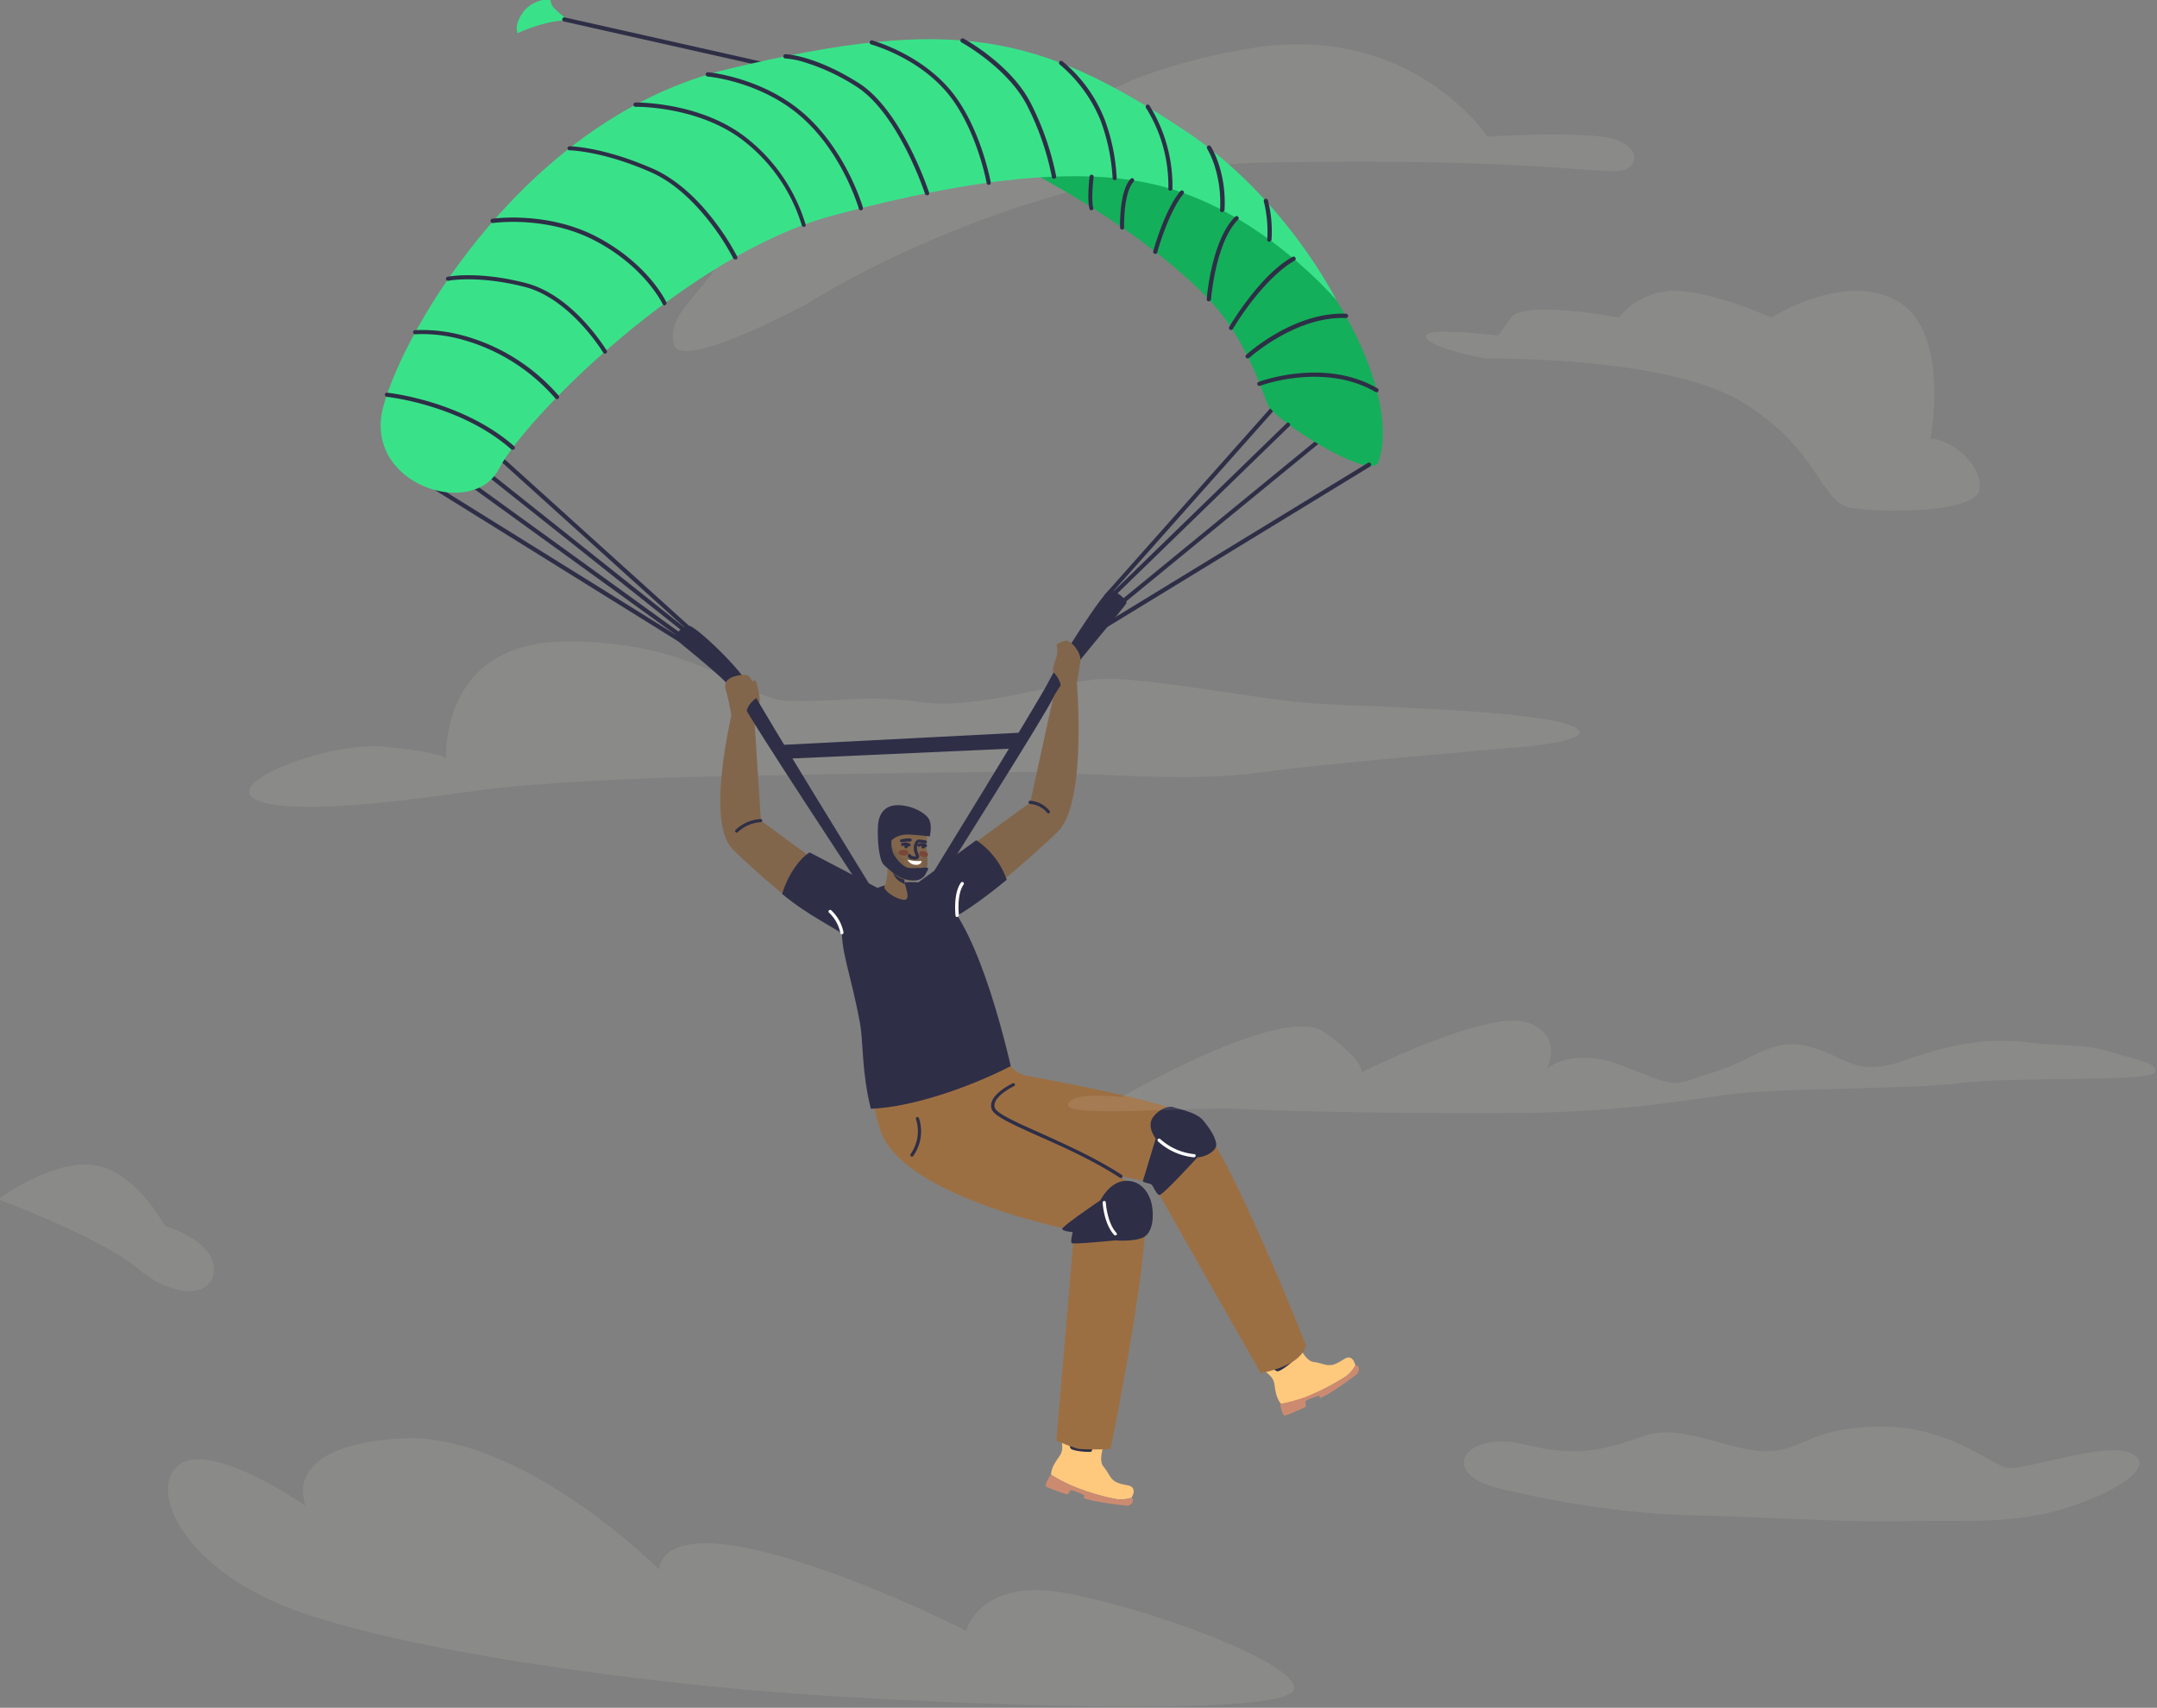 <svg xmlns="http://www.w3.org/2000/svg" width="572.42" height="453.29"><rect width="100%" height="100%" fill="#808080" stroke="none"/><defs><clipPath id="a"><path d="M0 0h572.42v453.29H0z"/></clipPath></defs><g clip-path="url(#a)"><path data-name="Path 79" d="M213.852 80.815s55.89-36.182 121-37.619c65.115-1.378 88.6 2.756 94.767 2.157s5.87-7.907-4.613-9.105-30.251 0-30.251 0-20.365-30.672-63.253-23.363-52.775 22.823-52.655 22.523-11.857-13.358-31.749-7.37a56.836 56.836 0 00-29.832 21.625s-17.851 7.375-25.576 18.992c-7.728 11.561-14.616 15.4-12.879 22.763s35.041-10.603 35.041-10.603z" fill="#eae6e4" opacity=".1"/><path data-name="Path 80" d="M405.244 198.166s-51.337 4.193-70.386 6.829-42.891.359-58.885 0-82.846.958-93.569 1.258c-10.723.24-40.015 1.5-53.494 3.295s-49.72 7.428-60.442 2.935c-10.783-4.493 18.75-15.575 33.067-14.317s16.893 3.055 16.893 3.055-2.037-30.73 31.749-30.97 47.8 14.676 57.387 15.635 22.1-1.737 36.9.479 37.02-5.631 48.042-6.17 42.951 5.631 55.351 6.47c12.34.839 55.95 1.677 67.87 5.511 11.86 3.893-10.483 5.99-10.483 5.99z" fill="#eae6e4" opacity=".1"/><g data-name="Group 49"><path data-name="Path 81" d="M151.133 5.457a21.988 21.988 0 01-4.193-3.414 3.89 3.89 0 01-.9-2.336s-4.672 0-7.248 3.594c-2.516 3.474-1.438 5.511-1.438 5.511s7.849-3.715 13.779-3.355z" fill="#39e289"/><g data-name="Group 2"><path data-name="Path 82" d="M203.249 17.737h-.12l-53.493-12.04a.552.552 0 01.24-1.078L203.37 16.66a.552.552 0 01.419.659.575.575 0 01-.54.418z" fill="#2e2e47"/></g><g data-name="Group 3"><path data-name="Path 83" d="M293.584 158.749a.851.851 0 01-.359-.12.56.56 0 01-.06-.779l44.685-50.318a.552.552 0 11.839.719l-44.688 50.319a.466.466 0 01-.417.179z" fill="#2e2e47"/></g><g data-name="Group 4"><path data-name="Path 84" d="M182.642 167.196a.851.851 0 01-.359-.12l-49.66-44.868a.552.552 0 01.719-.839l49.66 44.868a.56.56 0 01.06.779.544.544 0 01-.42.18z" fill="#2e2e47"/></g><g data-name="Group 5"><path data-name="Path 85" d="M181.565 167.735a.851.851 0 01-.359-.12l-51.816-41.213a.552.552 0 01.719-.839l51.816 41.213a.512.512 0 01.06.779.466.466 0 01-.42.18z" fill="#2e2e47"/></g><g data-name="Group 6"><path data-name="Path 86" d="M181.568 170.011a.458.458 0 01-.3-.12l-58.05-41.992a.558.558 0 11.659-.9l58.046 41.992a.568.568 0 01.12.779.739.739 0 01-.475.241z" fill="#2e2e47"/></g><g data-name="Group 7"><path data-name="Path 87" d="M181.563 171.089a.54.54 0 01-.3-.06l-76.2-47.384a.565.565 0 11.6-.958l76.2 47.384a.583.583 0 01.18.779.535.535 0 01-.48.239z" fill="#2e2e47"/></g><g data-name="Group 8"><path data-name="Path 88" d="M293.943 163.482a.544.544 0 01-.419-.18.56.56 0 01.06-.779l59-48.342a.552.552 0 11.719.839l-59 48.342a.851.851 0 01-.36.12z" fill="#2e2e47"/></g><g data-name="Group 9"><path data-name="Path 89" d="M357.141 365.356a9.158 9.158 0 002.576-3c-.24-.24-.3-1.5-1.318-1.917-1.138-.479-1.857.659-3.954 1.557s-3.175-.12-5.811-.479-3.714-4.912-4.792-4.732c-1.018.18-2.755 2.336-5.152 3.834a11.227 11.227 0 01-3.175 1.617c-.479 1.857 1.258 2.276 2.1 3.594.779 1.258.479 1.677.958 3.774a7.489 7.489 0 001.378 3.055 42.55 42.55 0 006.23-1.677 66.088 66.088 0 0010.96-5.626z" fill="#ffc97d"/><path data-name="Path 90" d="M359.777 362.42a.059.059 0 01-.06-.06 9.158 9.158 0 01-2.576 3 60.739 60.739 0 01-11.022 5.571 42.542 42.542 0 01-6.23 1.677.775.775 0 00-.06.659c.12.419.539 2.336 1.018 2.456s4.433-1.737 5.271-2.1.18-1.2.3-1.617 2.276-1.078 3.115-1.438c.9-.3.479.06.719.359s.6-.12 2.216-.9a84.824 84.824 0 007.368-5.092 1.74 1.74 0 00.719-1.917c-.179-.538-.478-.538-.778-.598z" fill="#cc8b70"/><path data-name="Path 91" d="M343.544 360.743a12.357 12.357 0 00-1.617-2.576 24.387 24.387 0 01-3.175 2.456c-1.078.659-1.8 1.018-2.276 1.258.719.839 1.917 2.1 2.576 2.1.837.056 4.492-2.814 4.492-3.238z" fill="#2e2e47"/></g><g data-name="Group 10"><path data-name="Path 92" d="M296.459 397.943a10.117 10.117 0 003.894-.419c0-.359.839-1.318.359-2.336-.539-1.138-1.8-.779-3.954-1.557s-2.216-2.276-3.894-4.313.6-6.11-.24-6.709-3.654-.18-6.41-.719a10.321 10.321 0 01-3.414-1.018c-1.617 1.018-.659 2.516-.958 4.013s-.779 1.557-1.857 3.414a6.7 6.7 0 00-1.078 3.115 39.036 39.036 0 005.691 3 57.132 57.132 0 0011.861 3.529z" fill="#ffc97d"/><path data-name="Path 93" d="M300.413 397.584v-.06a9.066 9.066 0 01-3.894.419 58.892 58.892 0 01-11.8-3.474 39.043 39.043 0 01-5.691-3 .915.915 0 00-.539.479c-.18.419-1.2 2.037-.958 2.516.24.419 4.433 1.8 5.271 2.1s.958-.719 1.318-.958c.359-.18 2.4.719 3.235 1.078s.3.359.3.779c0 .359.539.359 2.216.839a88.813 88.813 0 008.866 1.318 1.6 1.6 0 001.8-.9 1.105 1.105 0 00-.124-1.136z" fill="#cc8b70"/><path data-name="Path 94" d="M289.689 385.244a11.214 11.214 0 00.539-3 24.192 24.192 0 01-3.954-.359 17.418 17.418 0 01-2.516-.659c-.06 1.078 0 2.815.419 3.295.6.663 5.213 1.082 5.512.723z" fill="#2e2e47"/></g><path data-name="Path 95" d="M199.775 184.807s-1.438-3 .359-4.253c.659-.479 1.318 3.654 1.438 4.493.06.839.06 2.1-.419 2.276-.48.12-1.614-.359-1.378-2.516z" fill="#82664b"/><g data-name="Group 11"><path data-name="Path 96" d="M285.497 178.757c-.3-.779-4.493-.539-4.493-.539l-7.608 34.8-14.616 10.666c1.977 1.378 6.23 4.792 7.967 9.525 5.271-4.433 10.783-9.285 14.137-12.64 7.728-7.728 4.912-41.093 4.613-41.812z" fill="#82664b"/><path data-name="Path 97" d="M259.079 223.025l-16.054 11.681s6.47 9.285 8.926 9.225c1.378-.06 8.386-4.732 15.215-10.423a20.9 20.9 0 00-8.087-10.483z" fill="#2e2e47"/></g><path data-name="Path 98" d="M265.785 294.969s35.343 17.492 37.559 22.584c3.534 8.147-8.626 67.032-8.626 67.032a64.892 64.892 0 01-8.506 0 46.99 46.99 0 01-5.871-2.216l4.732-55.71s-47.623-9.285-51.756-27.8c-1.732-7.544 20.611-8.205 32.468-3.89z" fill="#9c6f43"/><path data-name="Path 99" d="M317.065 296.647c-6.23-3.894-34.924-9.345-44.448-11.082a7.3 7.3 0 01-5.451-4.313 34.2 34.2 0 01-1.8-5.811c-11.621 5.93-29.472 9.525-34.8 10.483 1.258 7.907 2.4 14.137 4.553 15.874 6.649 5.331 11.981 4.253 20.966 3.834s49.78 8.327 49.78 8.327l28.694 50.5a27.127 27.127 0 007.728-2.576c3.954-2.156 4.313-4.792 4.313-4.792s-22.047-55.712-29.535-60.444z" fill="#9c6f43"/><path data-name="Path 100" d="M243.085 234.167c-16.713-.659-19.588 11.082-19.588 11.082-.6 7.069 2.216 12.7 4.732 26.357.9 4.972.419 12.939 2.875 22.7 10.6-.419 25.519-5.391 37.14-11.322-4.313-18.266-13.059-48.338-25.159-48.817z" fill="#2e2e47"/><g data-name="Group 12"><path data-name="Path 101" d="M345.459 67.876c10.483 10.184 25.878 38.518 20.367 54.752-1.8 5.271-27.915-11.022-29.472-15.4-3.894-10.663-8.386-20.966-17.731-30.012-21.026-20.362-50.319-34.14-50.319-34.14s36.9-14.317 77.155 24.8z" fill="#14af5a"/><path data-name="Path 102" d="M308.918 49.605c-20.607-5.631-49.3-2.756-87.938 7.608s-81.708 53.793-88.6 67.271-36.182 4.133-30.67-16.533 38.278-76.916 91.712-89.675c59.966-14.377 82.37-9.106 120.708 16.169 26.9 17.731 40.555 45.287 40.555 45.287s-19.23-22.879-45.767-30.127z" fill="#39e289"/></g><path data-name="Path 103" d="M246.02 229.495a32.674 32.674 0 00-.12-4.253c-.18-1.318.6-3.654-.6-5.691-1.258-2.1-6.23-2.636-8.147-1.138a5.131 5.131 0 00-1.617 4.253 3.471 3.471 0 01-.24.779v.06c-.06.18-.18.359-.18.419.06.06.12.06.18.12v1.917a5.1 5.1 0 01-.24.9 24.6 24.6 0 00.719 3.355 6.854 6.854 0 005.811 3.534c2.997-.002 3.895-1.2 4.434-4.255z" fill="#82664b"/><path data-name="Path 104" d="M235.538 228.716s.18 4.553-.779 6.47c-.6 1.138 3.115 3.534 5.092 3.654s.419-3.414.24-4.373c-.18-.9-.24-3.594-.359-3.954-.061-.359-3.595-2.335-4.194-1.797z" fill="#82664b"/><path data-name="Path 105" d="M238.892 234.048a4.25 4.25 0 01-2.037-3.055l3.055 1.2c.06.839.12 1.8.18 2.336a.22.22 0 00.06.18 13.663 13.663 0 01-1.258-.661z" fill="#2e2e47"/><g data-name="Group 13"><path data-name="Path 106" d="M239.251 223.564a.427.427 0 01-.359-.18c-.06-.12-.12-.3 0-.419a1.31 1.31 0 01.3-.18 8.771 8.771 0 012.4-.24.424.424 0 01-.12.839 8.312 8.312 0 00-2.1.18z" fill="#2e2e47"/></g><g data-name="Group 14"><path data-name="Path 107" d="M241.228 224.644a.36.36 0 01-.24-.06 1.391 1.391 0 00-1.318-.06.402.402 0 01-.359-.719 2.408 2.408 0 012.156.12.45.45 0 01.12.6.643.643 0 01-.359.119z" fill="#2e2e47"/></g><path data-name="Path 108" d="M240.688 224.048a.371.371 0 01.24.12c.18.12.18.659-.18.9a.428.428 0 01-.719-.3c-.119-.364 0-.784.659-.72z" fill="#2e2e47"/><g data-name="Group 15"><path data-name="Path 109" d="M245.6 224.823a.36.36 0 01-.24-.06 1.232 1.232 0 00-1.318-.06.402.402 0 01-.359-.719 2.408 2.408 0 012.157.12.45.45 0 01.12.6.852.852 0 01-.36.119z" fill="#2e2e47"/></g><path data-name="Path 110" d="M245.362 224.164s.12 0 .24.18a.682.682 0 01-.419.839.467.467 0 01-.659-.479.552.552 0 01.838-.54z" fill="#2e2e47"/><path data-name="Path 111" d="M246.02 226.081a6.376 6.376 0 01-1.078 1.258c-.9 1.018-1.2.659-2.336.419a8.7 8.7 0 00-2.576.18c-.479.06-3.714-3.534-3.774-3.654s-.24-1.018-.659-.779c-.419.3.06 4.553.18 5.571a12.466 12.466 0 00.18 1.378 6.852 6.852 0 005.691 3.235c2.935 0 3.894-1.2 4.433-4.253.059-.48-.001-2.217-.061-3.355z" fill="#786049"/><path data-name="Path 112" d="M241.647 228.297s-1.737-.479-1.8.06.719 2.276 1.318 2.156.6-.719.9-.779c.3-.12 1.258-.12 1.557.359s.659.839.9.479c.3-.359.6-1.8.18-2.037-.359-.358-2.576-.358-3.055-.238z" fill="#82664b"/><g data-name="Group 16"><path data-name="Path 113" d="M242.665 228.177a2.556 2.556 0 01-1.438-.419.784.784 0 01-.3-.659.422.422 0 01.839-.06 1.905 1.905 0 001.318.24 1.012 1.012 0 01-.12-.3 4.319 4.319 0 01-.479-1.8c0-.719.359-2.336 1.378-2.336a11.682 11.682 0 011.8.24.4.4 0 11-.18.779 10.62 10.62 0 00-1.617-.24c-.18 0-.539.779-.539 1.5a4.187 4.187 0 00.359 1.438c.18.419.359.719.18 1.078a.956.956 0 01-.539.419 1.29 1.29 0 01-.662.12z" fill="#2e2e47"/></g><path data-name="Path 114" d="M238.412 226.32c0 .419.6.779 1.378.779.719 0 1.318-.359 1.318-.779s-.6-.779-1.378-.779c-.718 0-1.318.359-1.318.779z" fill="#7a4638"/><path data-name="Path 115" d="M243.984 226.44c-.12.419.359.9.958 1.018s1.2-.06 1.318-.479-.359-.9-.958-1.018c-.659-.179-1.258 0-1.318.479z" fill="#7a4638"/><path data-name="Path 116" d="M235.357 223.684a.866.866 0 00-.419-.6c-.3-.24-.719-.419-1.138.24-.359.479.12 1.8.3 2.516.18.539.419 1.018.9 1.078s.9-1.078.839-1.5-.362-1.314-.482-1.734z" fill="#82664b"/><path data-name="Path 117" d="M234.639 226.376c0 .12 0 .18.12.24.12 0 .18 0 .24-.12 0-.12 0-.18-.12-.24s-.18.004-.24.12z" fill="#fff"/><path data-name="Path 118" d="M240.809 228.177a11.612 11.612 0 003.774.359s-.06 1.078-1.557 1.018a2.565 2.565 0 01-2.217-1.377z" fill="#fff"/><path data-name="Path 119" d="M236.556 223.145s1.438-1.857 4.972-1.617 5.212.479 5.212.479.659-2.7-.12-4.373-3.714-3.295-6.649-3.774c-4.493-.719-6.17 1.438-6.769 3.834-.479 1.857-.18 6.529.06 7.967.659 3.954 1.018 3.654 3.355 5.691a8.931 8.931 0 006.05 2.336 3.23 3.23 0 003.055-1.857c.539-.958.779-1.318.419-1.5s-3.894.359-5.391-.06c-1.5-.479-3.235-2.756-3.714-3.774a8.217 8.217 0 01-.48-3.352z" fill="#2e2e47"/><g data-name="Group 17"><path data-name="Path 120" d="M214.331 226.919l-12.4-9.105-2.156-33.306s-4.193-.24-4.493.539-8.566 32.647-.839 40.375c3.175 3.175 8.147 7.608 13.179 11.8a21.148 21.148 0 016.709-10.303z" fill="#82664b"/><path data-name="Path 121" d="M214.87 226.26c-2.276 1.318-5.691 5.511-7.308 11.022 7.188 5.99 14.317 9.045 17.132 11.442 1.857 1.617 8.267-13 8.267-13z" fill="#2e2e47"/></g><path data-name="Path 122" d="M244.523 236.683s30.671-49.78 33.606-55.47c2.875-5.691 14.8-24.381 16.354-24.5 1.557-.18 4.433 2.456 4.493 3.235s-17.072 20.008-19.409 25.1-29.113 47.144-29.952 48.761c-.959 1.556-5.092 2.874-5.092 2.874z" fill="#2e2e47"/><path data-name="Path 123" d="M232.961 238.36s-30.671-49.78-33.606-55.47c-2.875-5.691-14.8-16.653-16.414-16.773-1.557-.12-3.954 2.276-3.954 3.055s15.275 11.741 17.671 16.833c2.336 5.092 32.048 49.78 32.887 51.4.9 1.615 3.416.955 3.416.955z" fill="#2e2e47"/><path data-name="Path 124" d="M285.317 184.089c.06-.24 1.018-5.99 1.378-8.506s-2.7-5.871-4.014-5.511c-1.258.359-2.4.839-2.276 1.2a5.852 5.852 0 010 2.935c-.359 1.138-1.138 3.355-.958 3.894.12.6 1.857 1.617 2.157 4.553.298 2.992 3.533 2.335 3.713 1.435z" fill="#82664b"/><path data-name="Path 125" d="M194.083 189.719c-.06-.18-.779-4.313-1.378-6.17s-.419-3.474 3.115-4.253c1.677-.359 2.875-.06 3.055.24.539.9.839 1.5 1.318 2.336a7.618 7.618 0 01.719 3.055c-.06.479-2.336 1.5-2.815 4.014-.414 2.276-3.714 1.437-4.014.778z" fill="#82664b"/><g data-name="Group 18"><path data-name="Path 126" d="M291.127 167.974a.739.739 0 01-.479-.24.583.583 0 01.18-.779l72.183-44.089a.565.565 0 01.6.958l-72.184 44.089a2.6 2.6 0 01-.3.061z" fill="#2e2e47"/></g><g data-name="Group 19"><path data-name="Path 127" d="M295.142 158.69a.647.647 0 01-.419-.18.511.511 0 010-.779l46.719-45.406a.551.551 0 01.779.779l-46.725 45.407a.427.427 0 01-.354.179z" fill="#2e2e47"/></g><path data-name="Path 128" d="M205.885 197.807l65.355-3.355-1.617 4.193-61.161 2.756z" fill="#2e2e47"/><g data-name="Group 20"><path data-name="Path 129" d="M136.038 119.392a.852.852 0 01-.359-.12c-13.538-11.921-32.887-13.9-33.067-13.957a.542.542 0 01.12-1.078c.18 0 19.948 2.1 33.726 14.2a.56.56 0 01.06.779c-.18.057-.301.176-.48.176z" fill="#2e2e47"/></g><g data-name="Group 21"><path data-name="Path 130" d="M147.778 105.914a.544.544 0 01-.419-.18 50.342 50.342 0 00-24.86-15.635 39.253 39.253 0 00-12.28-1.378.542.542 0 11-.12-1.078 41.112 41.112 0 0112.64 1.378 51.325 51.325 0 0125.519 15.994.56.56 0 01-.06.779.505.505 0 01-.42.12z" fill="#2e2e47"/></g><g data-name="Group 22"><path data-name="Path 131" d="M160.538 93.874a.611.611 0 01-.479-.3c-.06-.12-8.686-14.317-20.846-17.432-12.22-3.115-20.128-1.677-20.187-1.617a.552.552 0 11-.24-1.078c.359-.06 8.207-1.557 20.727 1.677 6.589 1.677 12.1 6.47 15.515 10.184a58.657 58.657 0 015.99 7.728.583.583 0 01-.18.779.651.651 0 01-.3.059z" fill="#2e2e47"/></g><g data-name="Group 23"><path data-name="Path 132" d="M176.412 81.057a.629.629 0 01-.539-.3c-.06-.12-4.613-9.764-17.671-16.713-13-6.949-27.2-4.852-27.376-4.852a.576.576 0 01-.18-1.138c.12 0 14.736-2.157 28.035 4.972 13.358 7.128 17.971 16.833 18.151 17.192a.529.529 0 01-.3.719c.06.12-.059.12-.12.12z" fill="#2e2e47"/></g><g data-name="Group 24"><path data-name="Path 133" d="M195.042 68.835a.533.533 0 01-.479-.3 60.312 60.312 0 00-5.871-9.165c-3.415-4.493-8.926-10.483-15.695-13.538-13.059-5.811-21.8-5.93-21.865-5.93a.539.539 0 010-1.078c.359 0 9.045.18 22.344 6.05 3.834 1.737 9.824 5.511 16.174 13.9a64.607 64.607 0 015.99 9.345.655.655 0 01-.24.779 1.054 1.054 0 00-.358-.063z" fill="#2e2e47"/></g><g data-name="Group 25"><path data-name="Path 134" d="M213.313 60.208a.575.575 0 01-.539-.419 45 45 0 00-15.036-22.1c-11.921-9.585-28.873-9.345-29.053-9.345a.57.57 0 01-.06-1.138c.18 0 17.552-.24 29.772 9.644a46.072 46.072 0 0115.4 22.763.552.552 0 01-.419.659c.055-.064-.005-.064-.065-.064z" fill="#2e2e47"/></g><g data-name="Group 26"><path data-name="Path 135" d="M228.468 55.836a.575.575 0 01-.539-.419c-.06-.12-4.073-14.317-14.916-24.081s-25.1-11.022-25.219-11.022a.57.57 0 01.06-1.138c.12 0 14.736 1.318 25.878 11.322 11.082 10 15.215 24.441 15.275 24.62a.651.651 0 01-.419.719z" fill="#2e2e47"/></g><g data-name="Group 27"><path data-name="Path 136" d="M246.02 51.822a.607.607 0 01-.539-.359c-.06-.24-7.069-21.445-18.271-28.514a55.4 55.4 0 00-13.658-6.41 22.123 22.123 0 00-5.152-1.018.57.57 0 01.06-1.138c.3 0 7.847.359 19.349 7.608 4.852 3.055 9.465 8.926 13.778 17.372a95.538 95.538 0 014.975 11.74.558.558 0 01-.359.719z" fill="#2e2e47"/></g><g data-name="Group 28"><path data-name="Path 137" d="M262.373 49.066a.568.568 0 01-.539-.479c0-.12-2.756-14.976-10.723-24.261s-19.768-12.46-19.888-12.52a.552.552 0 01.24-1.078c.12.06 12.22 3.295 20.487 12.879 8.207 9.585 10.962 24.68 10.962 24.8a.55.55 0 01-.479.659z" fill="#2e2e47"/></g><g data-name="Group 29"><path data-name="Path 138" d="M279.685 47.449a.489.489 0 01-.539-.479 72.463 72.463 0 00-6.589-18.989c-5.091-9.944-17.251-16.653-17.372-16.713a.576.576 0 11.539-1.018c.539.3 12.64 6.949 17.851 17.192a74.47 74.47 0 016.71 19.346.594.594 0 01-.479.659z" fill="#2e2e47"/></g><g data-name="Group 30"><path data-name="Path 139" d="M295.799 47.809a.537.537 0 01-.539-.539 52.553 52.553 0 00-3.115-15.1 38.2 38.2 0 00-10.9-15.036.558.558 0 01.659-.9 37.986 37.986 0 0111.262 15.515 51.831 51.831 0 013.172 15.46.5.5 0 01-.539.6z" fill="#2e2e47"/></g><g data-name="Group 31"><path data-name="Path 140" d="M310.596 50.623a.518.518 0 01-.539-.6 38.95 38.95 0 00-5.93-21.385.558.558 0 01.9-.659 40.341 40.341 0 016.11 22.044.553.553 0 01-.541.6z" fill="#2e2e47"/></g><g data-name="Group 32"><path data-name="Path 141" d="M324.314 56.315a.518.518 0 01-.539-.6 32.345 32.345 0 00-1.5-11.861 23.59 23.59 0 00-1.917-4.373.565.565 0 11.958-.6c.18.24 4.193 6.589 3.654 16.833a.751.751 0 01-.656.601z" fill="#2e2e47"/></g><g data-name="Group 33"><path data-name="Path 142" d="M336.834 64.163a.518.518 0 01-.539-.6 32.851 32.851 0 00-.9-10.064.568.568 0 111.078-.359 32.8 32.8 0 01.958 10.483.637.637 0 01-.597.54z" fill="#2e2e47"/></g><g data-name="Group 34"><path data-name="Path 143" d="M289.689 55.835a.576.576 0 01-.539-.359c-.06-.18-.719-1.977 0-8.626a.542.542 0 111.078.12c-.719 6.35-.12 8.087-.12 8.087a.579.579 0 01-.3.719.209.209 0 01-.119.059z" fill="#2e2e47"/></g><g data-name="Group 35"><path data-name="Path 144" d="M297.776 60.927a.537.537 0 01-.539-.539c0-.419-.24-9.644 2.815-12.939a.551.551 0 01.779.779c-2.756 3-2.516 12.041-2.516 12.16.06.3-.18.539-.539.539z" fill="#2e2e47"/></g><g data-name="Group 36"><path data-name="Path 145" d="M306.582 67.397h-.12a.616.616 0 01-.419-.719c.12-.419 3-10.9 7.188-15.934a.552.552 0 11.839.719c-4.013 4.852-6.949 15.4-6.949 15.515a.575.575 0 01-.539.419z" fill="#2e2e47"/></g><g data-name="Group 37"><path data-name="Path 146" d="M320.779 79.976a.518.518 0 01-.539-.6 60.119 60.119 0 011.378-8.506c1.438-6.23 3.534-10.723 6.17-13.358a.551.551 0 01.779.779c-5.99 5.99-7.188 21.086-7.188 21.206a.583.583 0 01-.6.479z" fill="#2e2e47"/></g><g data-name="Group 38"><path data-name="Path 147" d="M326.709 87.584a.54.54 0 01-.3-.06.57.57 0 01-.18-.779 79.454 79.454 0 015.032-7.368c4.073-5.331 8.027-9.105 11.741-11.2a.576.576 0 11.539 1.018c-3.474 1.977-7.428 5.751-11.382 10.842a79.5 79.5 0 00-4.972 7.248.533.533 0 01-.478.299z" fill="#2e2e47"/></g><g data-name="Group 39"><path data-name="Path 148" d="M331.083 95.132a.544.544 0 01-.419-.18.56.56 0 01.06-.779c.539-.479 12.759-11.442 26.477-10.9a.57.57 0 11-.06 1.138c-13.239-.539-25.519 10.483-25.639 10.6a1.523 1.523 0 01-.419.121z" fill="#2e2e47"/></g><g data-name="Group 40"><path data-name="Path 149" d="M365.344 104.118a.54.54 0 01-.3-.06c-13.658-7.967-30.431-1.737-30.611-1.677a.551.551 0 11-.419-1.018c.18-.06 17.432-6.529 31.569 1.737a.57.57 0 01.18.779.5.5 0 01-.419.239z" fill="#2e2e47"/></g><g data-name="Group 41"><path data-name="Path 150" d="M195.521 220.989a.458.458 0 01-.3-.12.4.4 0 010-.6 10.484 10.484 0 016.649-2.875.42.42 0 010 .839 9.661 9.661 0 00-6.05 2.636.458.458 0 01-.299.12z" fill="#2e2e47"/></g><g data-name="Group 42"><path data-name="Path 151" d="M278.189 215.897a.329.329 0 01-.3-.18 6.672 6.672 0 00-4.493-2.336.42.42 0 110-.839 7.3 7.3 0 015.152 2.7.461.461 0 01-.06.6.54.54 0 01-.299.055z" fill="#2e2e47"/></g><g data-name="Group 43"><path data-name="Path 152" d="M297.478 312.701a.36.36 0 01-.24-.06c-6.949-4.553-15.1-8.207-21.745-11.142-6.949-3.115-11.561-5.212-12.28-7.009-1.438-3.654 5.271-6.829 5.571-6.949a.402.402 0 01.359.719 18.616 18.616 0 00-3.055 1.917c-1.258 1.018-2.636 2.516-2.037 3.954.6 1.5 5.811 3.834 11.861 6.529 6.589 3 14.856 6.649 21.8 11.2a.45.45 0 01.12.6.492.492 0 01-.354.241z" fill="#2e2e47"/></g><g data-name="Group 44"><path data-name="Path 153" d="M253.988 243.392a.4.4 0 01-.419-.359c0-.24-.659-5.811 1.438-8.746a.432.432 0 01.719.479c-1.917 2.7-1.258 8.087-1.258 8.147 0 .24-.18.419-.479.479z" fill="#fff"/></g><g data-name="Group 45"><path data-name="Path 154" d="M223.437 248.005c-.18 0-.419-.18-.419-.359a10.229 10.229 0 00-3-5.391.426.426 0 01.539-.659 10.757 10.757 0 013.295 5.93.508.508 0 01-.419.479z" fill="#fff"/></g><g data-name="Group 46"><path data-name="Path 155" d="M242.007 307.01a.36.36 0 01-.24-.06.465.465 0 01-.12-.6 10.536 10.536 0 001.438-9.285c-.06-.24 0-.479.24-.539s.479 0 .539.24a11.242 11.242 0 01-1.557 10.124.458.458 0 01-.3.12z" fill="#2e2e47"/></g><path data-name="Path 156" d="M303.292 313.481l3.414-11.262s-2.576-3.235-.659-5.751 4.553-3 5.451-2.576c.839.419 5.87 1.2 7.787 3.474 1.917 2.336 3.235 4.493 3.474 6.23s-2.516 3.474-4.972 3.594c0 0-9.285 10.184-10.124 10-.839-.12-1.677-2.636-2.216-2.875s-2.279-.476-2.155-.834z" fill="#2e2e47"/><path data-name="Path 157" d="M292.026 318.572s2.516-5.152 6.889-5.152c4.433 0 6.23 3.954 6.709 6.11.6 2.875.539 7.847-2.516 9.045-2.7 1.078-7.188.659-7.188.659s-11.082 1.138-11.5.719.24-2.756.24-2.875c-.06-.12-2.7-.18-2.756-.9-.122-.658 10.122-7.606 10.122-7.606z" fill="#2e2e47"/><g data-name="Group 47"><path data-name="Path 158" d="M316.885 307.19a16.351 16.351 0 01-9.585-4.253.424.424 0 11.6-.6 15.919 15.919 0 009.045 4.014.384.384 0 01.359.479.514.514 0 01-.419.36z" fill="#fff"/></g><g data-name="Group 48"><path data-name="Path 159" d="M295.98 327.916a.457.457 0 01-.3-.12c-2.756-3-3.055-8.386-3.055-8.626a.42.42 0 01.839 0c0 .06.3 5.331 2.815 8.087a.456.456 0 010 .6 2.607 2.607 0 00-.299.059z" fill="#fff"/></g></g><path data-name="Path 160" d="M343.483 448.142c0 7.248-74.16 5.032-124.06 1.977s-117.889-12.76-145.205-24.326c-27.256-11.561-35.1-31.928-26.118-37.38 8.926-5.451 33.067 11.322 33.067 11.322s-7.668-15.695 24.56-17.911 69.248 34.8 69.248 34.8-.539-11.022 24.8-5.391 56.609 21.625 56.609 21.625 3.714-14.137 26.058-10.064 61.041 18.219 61.041 25.348z" fill="#eae6e4" opacity=".1"/><path data-name="Path 161" d="M297.656 291.195s42.771-24.98 53.733-17.252c10.962 7.787 9.944 10.663 9.944 10.663s33.366-16.653 43.789-13.239c10.363 3.414 5.271 12.4 5.271 12.4s6.649-6.41 21.266-.479 11.921 4.732 22.943 1.378 15.515-9.4 25.459-6.889 11.921 8.506 25.818 3.534 23.422-5.691 32.288-4.613c8.926 1.078 15.335.359 21.8 2.456s12.939 2.935 11.921 5.511-39.237 1.078-51.637 2.815-49 1.138-62.779 3.175c-13.718 2.037-29.832 4.493-53.074 4.732-23.242.3-62.6-.3-74.939-1.018-12.4-.719-46.784 2.456-46.006-1.2s14.203-1.974 14.203-1.974z" fill="#eae6e4" opacity=".1"/><path data-name="Path 162" d="M394.461 95.192s47.2-.839 67.631 11.382c20.427 12.28 20.966 26.657 28.873 28.155s32.767 1.438 34.265-4.493-6.949-13.718-12.939-13.778c0 0 5.391-27.915-8.446-36.361-13.9-8.446-33.726 4.193-33.726 4.193s-16.893-7.488-26.357-7.069a18.951 18.951 0 00-14.137 7.069s-25.04-4.792-28.574 0l-3.474 4.792s-20.427-2.576-19.169.419c1.257 3.055 16.053 5.691 16.053 5.691z" fill="#eae6e4" opacity=".1"/><path data-name="Path 163" d="M-.422 318.331s27.316 10.183 37.02 18.391 20.367 7.728 20.128 0S43.787 325.4 43.787 325.4s-8.209-15.275-19.529-16.234c-11.262-1.018-24.68 9.165-24.68 9.165z" fill="#eae6e4" opacity=".1"/><path data-name="Path 164" d="M400.091 395.607s23.9 5.99 48.4 6.589 38.937 1.857 56.429 1.557 30.371 1.018 45.167-4.073c14.8-5.032 22.224-11.681 14.736-14.2s-27.915 5.032-32.348 4.073c-4.373-.958-16.054-11.5-34.564-10.9-18.57.539-19.169 6.529-29.233 6.529s-22.284-7.548-32.348-4.073-17.013 5.99-32.228 2.216c-15.332-3.772-23.958 8.388-4.011 12.282z" fill="#eae6e4" opacity=".1"/></g></svg>